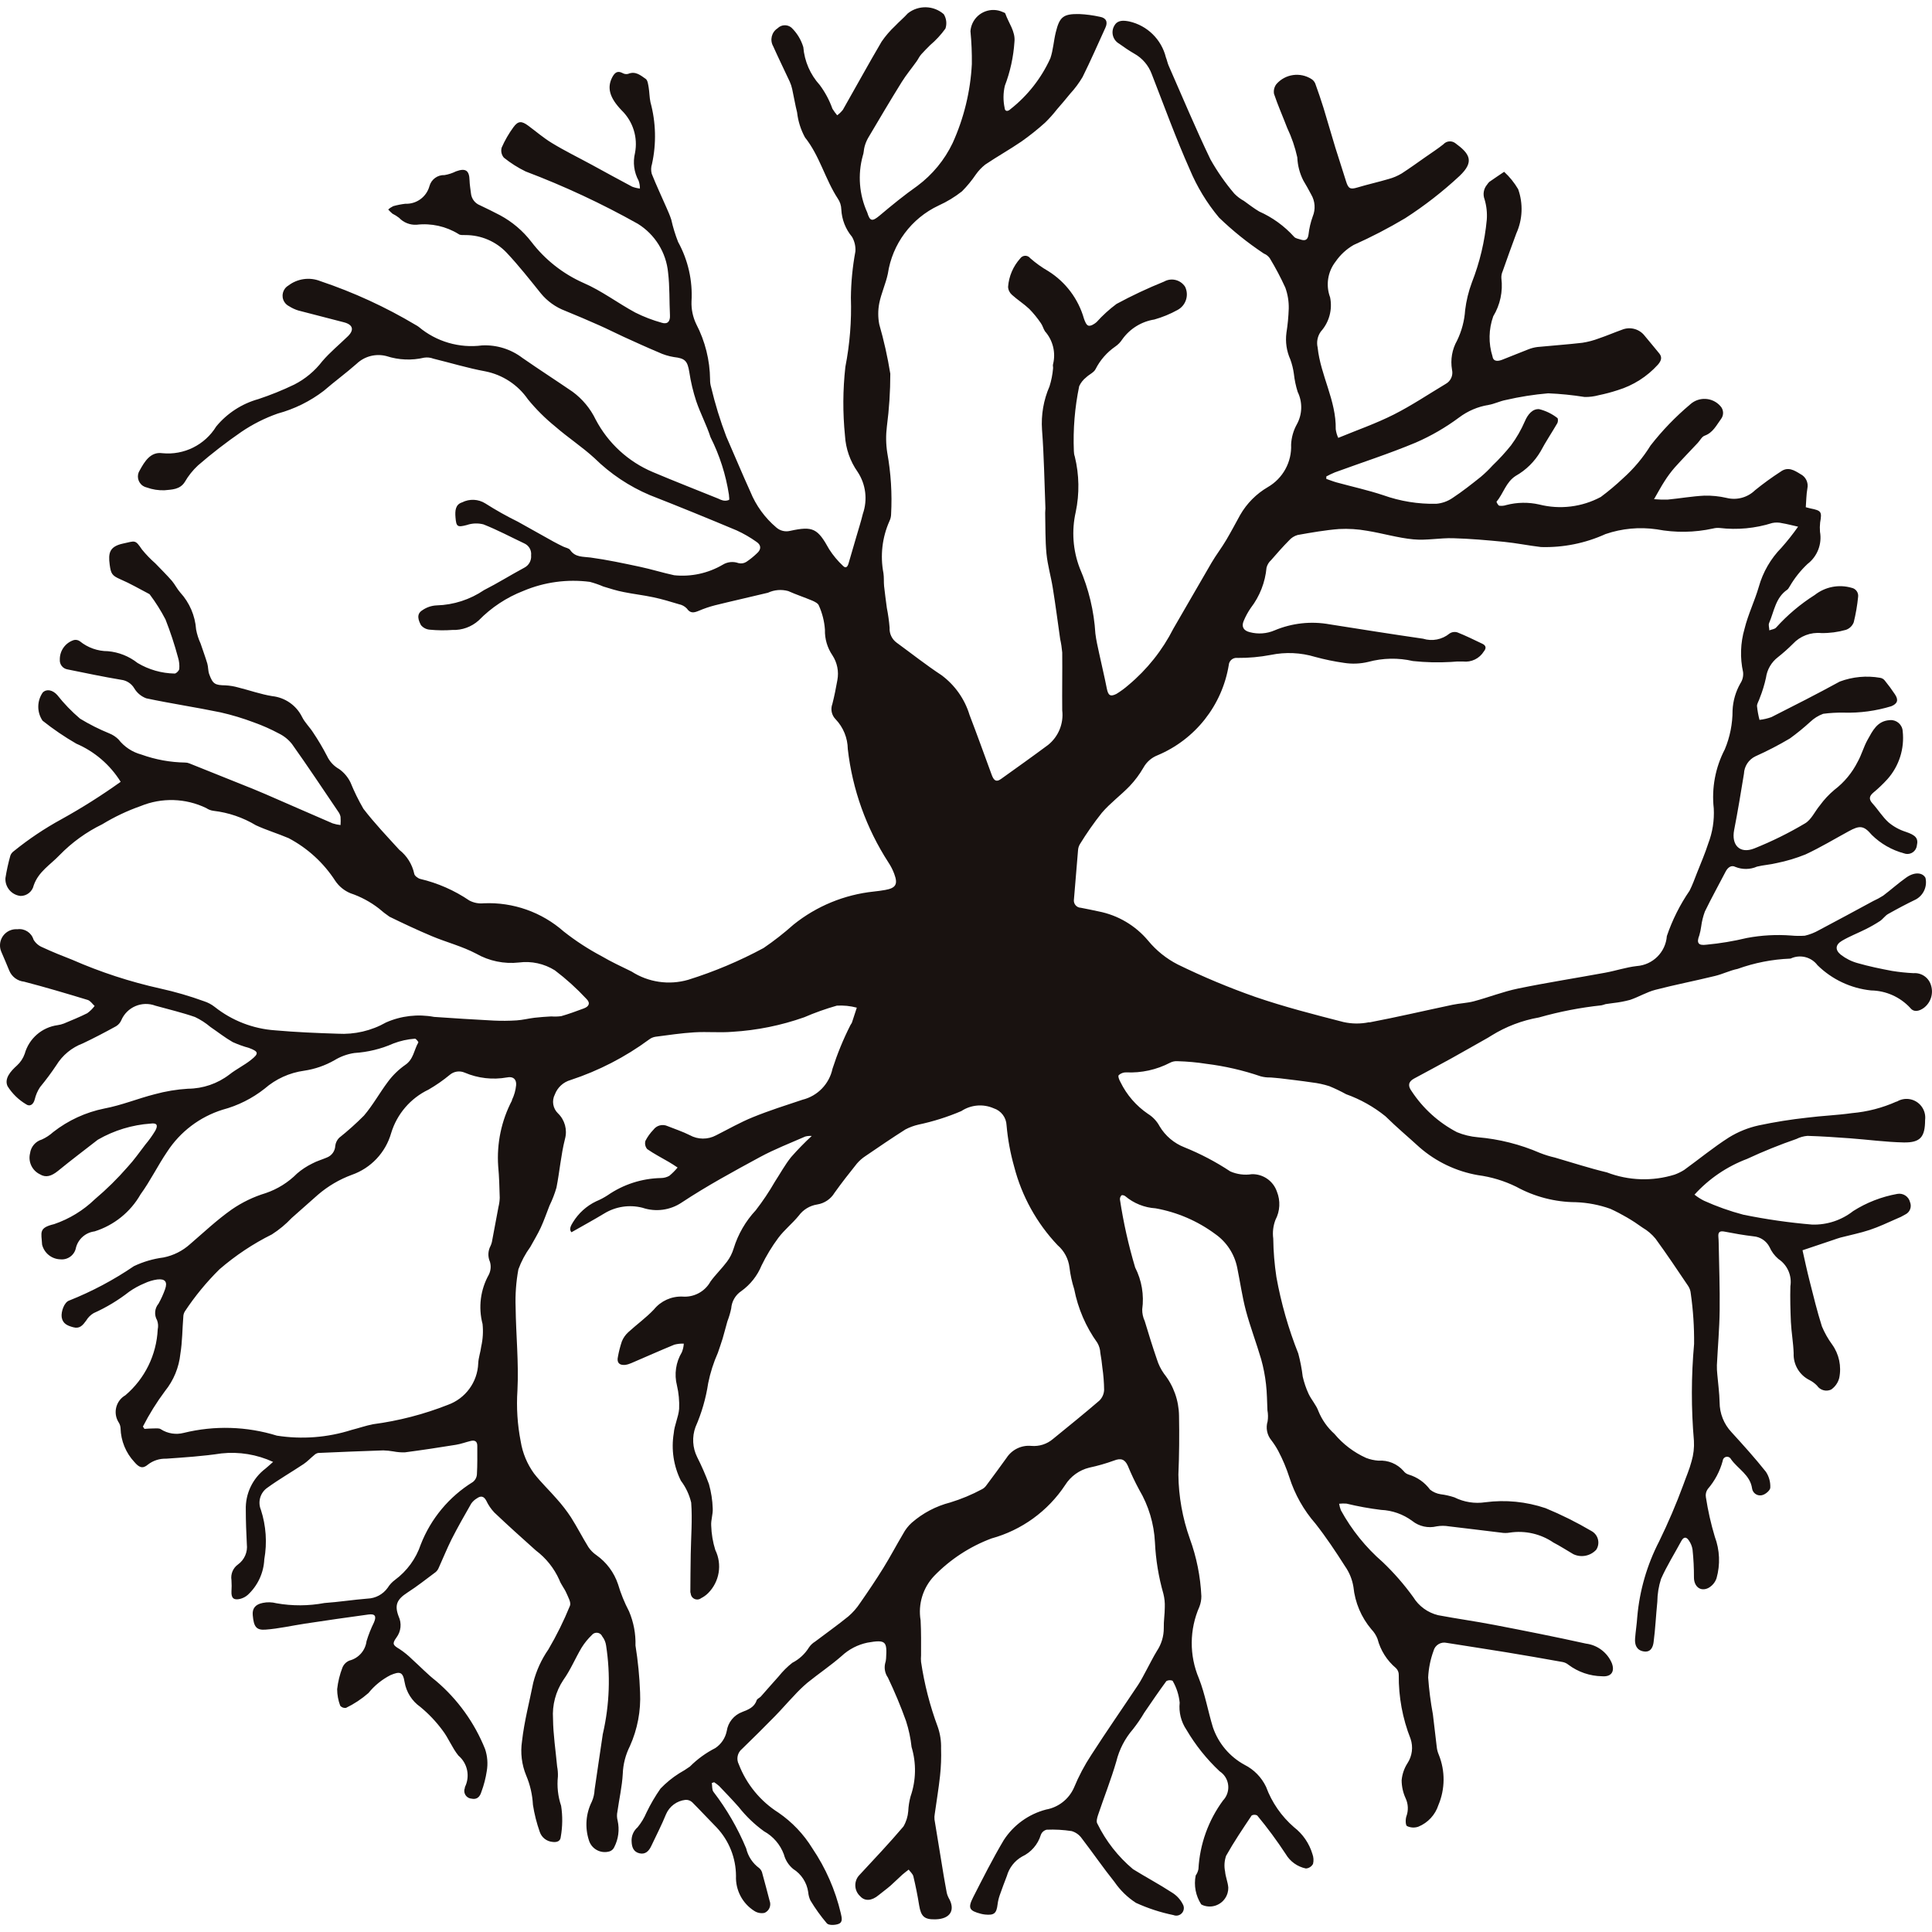 <svg xmlns="http://www.w3.org/2000/svg" width="100" height="100" viewBox="0 0 100 100"><path fill="#191210" d="M98.156,57.02c-.728,.325-1.504,.526-2.298,.595-.77,.11-1.551,.136-2.323,.235-.841,.091-1.678,.225-2.506,.401-.544,.119-1.063,.329-1.537,.621-.804,.512-1.546,1.125-2.32,1.684-.156,.098-.323,.18-.497,.243-1.147,.356-2.381,.315-3.502-.116-.906-.216-1.793-.507-2.689-.767-.267-.061-.529-.142-.783-.243-1.019-.441-2.102-.714-3.209-.809-.371-.032-.735-.12-1.079-.262-.953-.498-1.762-1.231-2.351-2.129-.192-.259-.177-.481,.126-.644,.647-.349,1.297-.696,1.939-1.05s1.261-.716,1.889-1.066c.065-.037,.128-.076,.19-.117,.749-.464,1.581-.78,2.449-.932,1.058-.301,2.139-.511,3.233-.628,.072-.016,.144-.036,.213-.062,.135-.024,.27-.034,.405-.057,.292-.032,.582-.086,.866-.163,.447-.15,.859-.404,1.314-.522,1.02-.265,2.057-.464,3.081-.716,.396-.094,.773-.286,1.171-.366,.874-.315,1.791-.495,2.719-.532,.012,0,.025-.002,.036-.007,.485-.224,1.06-.078,1.381,.349,.75,.737,1.728,1.197,2.773,1.305,.77,.012,1.501,.338,2.025,.902,.192,.25,.478,.167,.707,0,.357-.271,.505-.737,.371-1.165-.114-.399-.493-.663-.907-.631-.372-.018-.742-.057-1.109-.116-.598-.112-1.194-.235-1.776-.402-.318-.086-.615-.235-.876-.436-.309-.249-.286-.522,.062-.724,.389-.23,.819-.394,1.225-.598,.254-.126,.5-.267,.737-.421,.155-.102,.262-.275,.421-.365,.471-.266,.952-.521,1.44-.756,.396-.219,.599-.675,.495-1.116-.153-.286-.572-.313-.989-.019s-.793,.634-1.198,.939c-.165,.106-.337,.199-.515,.279-.936,.504-1.87,1.015-2.812,1.51-.228,.13-.474,.226-.73,.286-.236,.015-.472,.013-.707-.009-.765-.058-1.535-.016-2.29,.126-.688,.165-1.387,.282-2.092,.348-.429,.059-.527-.094-.372-.484,.044-.151,.076-.305,.097-.461,.034-.263,.098-.521,.19-.77,.338-.698,.716-1.375,1.073-2.065,.113-.22,.298-.358,.509-.245,.359,.144,.761,.139,1.116-.016,.338-.083,.691-.102,1.028-.186,.508-.102,1.005-.252,1.485-.446,.766-.356,1.491-.794,2.234-1.198,.572-.315,.779-.301,1.195,.189,.463,.456,1.036,.784,1.663,.953,.254,.099,.54-.027,.639-.281,.016-.04,.026-.082,.031-.124,.089-.381-.073-.537-.572-.707-.326-.103-.628-.268-.89-.487-.319-.286-.548-.67-.84-.99-.203-.226-.153-.381,.054-.558,.258-.213,.5-.445,.726-.693,.602-.677,.888-1.578,.789-2.479-.019-.338-.309-.596-.646-.577-.015,0-.03,.002-.045,.004-.634,.046-.87,.558-1.125,1.012-.206,.365-.313,.786-.517,1.145-.286,.568-.697,1.064-1.204,1.45-.28,.235-.531,.503-.746,.799-.262,.311-.444,.743-.771,.935-.842,.501-1.722,.935-2.632,1.299-.747,.293-1.189-.176-1.039-.953,.189-.967,.349-1.941,.508-2.914,.016-.389,.245-.737,.597-.904,.612-.274,1.207-.582,1.783-.924,.367-.266,.718-.553,1.053-.859,.192-.183,.42-.325,.668-.416,.356-.047,.715-.067,1.073-.06,.831,.023,1.66-.089,2.454-.332,.325-.135,.381-.326,.189-.613-.165-.249-.341-.489-.527-.716-.06-.078-.148-.129-.245-.143-.7-.121-1.42-.054-2.085,.195-1.166,.638-2.353,1.241-3.538,1.84-.199,.072-.406,.12-.617,.143-.062-.235-.105-.474-.13-.716,0-.136,.103-.273,.143-.414,.136-.341,.244-.692,.322-1.05,.057-.421,.278-.803,.615-1.062,.272-.215,.531-.445,.776-.69,.377-.406,.921-.614,1.473-.561,.431,.007,.861-.049,1.275-.167,.186-.064,.334-.208,.404-.392,.106-.432,.182-.87,.226-1.312,.031-.221-.117-.428-.336-.471-.658-.192-1.368-.054-1.906,.369-.742,.469-1.416,1.038-2.004,1.69-.072,.083-.23,.093-.349,.143,0-.127-.057-.275-.011-.381,.26-.603,.331-1.312,.942-1.727,.057-.039,.086-.119,.13-.179,.247-.423,.554-.808,.91-1.145,.513-.39,.764-1.034,.651-1.669-.013-.16-.011-.321,.007-.481,.1-.561,.064-.618-.509-.731-.07-.014-.143-.036-.233-.06,.026-.333,.026-.657,.082-.97,.065-.302-.083-.609-.359-.746-.316-.195-.643-.405-1.026-.125-.458,.297-.901,.618-1.325,.962-.39,.38-.949,.529-1.477,.395-.375-.086-.76-.125-1.145-.116-.633,.031-1.259,.143-1.889,.203-.239,.008-.478,.001-.716-.02,.218-.374,.371-.665,.55-.94,.157-.247,.332-.482,.524-.703,.386-.429,.794-.849,1.191-1.272,.119-.127,.21-.321,.353-.371,.429-.153,.605-.532,.846-.859,.16-.204,.144-.495-.036-.681-.405-.452-1.1-.49-1.552-.085l-.022,.02c-.75,.632-1.432,1.34-2.035,2.114-.39,.63-.869,1.201-1.421,1.694-.366,.345-.751,.669-1.155,.969-.976,.522-2.112,.661-3.186,.389-.561-.127-1.144-.117-1.7,.027-.117,.04-.242,.052-.365,.036-.062-.013-.155-.192-.143-.212,.359-.421,.478-1.002,.99-1.331,.534-.301,.978-.739,1.288-1.268,.265-.501,.585-.973,.869-1.464,.04-.072,.041-.243,0-.266-.278-.216-.598-.372-.94-.457-.343-.027-.59,.269-.743,.63-.19,.44-.43,.858-.716,1.244-.295,.367-.613,.714-.953,1.04-.19,.21-.394,.407-.611,.59-.475,.379-.953,.758-1.461,1.092-.25,.172-.541,.276-.843,.302-.935,.02-1.866-.131-2.748-.445-.789-.262-1.606-.441-2.41-.661-.18-.05-.356-.122-.534-.182v-.127c.145-.078,.293-.149,.445-.212,1.4-.512,2.819-.969,4.19-1.543,.794-.346,1.546-.782,2.241-1.299,.446-.335,.966-.557,1.517-.647,.303-.05,.591-.199,.894-.256,.723-.167,1.456-.283,2.195-.346,.633,.026,1.264,.09,1.889,.19,.248,.004,.495-.028,.734-.093,.33-.068,.655-.154,.975-.259,.802-.244,1.522-.701,2.084-1.322,.143-.169,.248-.355,.076-.572-.25-.309-.507-.613-.76-.919-.276-.359-.759-.488-1.178-.315-.401,.143-.787,.311-1.188,.446-.277,.106-.565,.182-.859,.228-.773,.09-1.55,.143-2.326,.219-.16,.02-.318,.06-.468,.12-.452,.173-.899,.363-1.352,.537-.21,.082-.464,.119-.508-.173-.214-.677-.2-1.405,.039-2.074,.358-.59,.506-1.283,.421-1.968-.008-.124,.015-.248,.066-.361,.232-.655,.462-1.308,.707-1.959,.327-.722,.361-1.543,.096-2.29-.196-.334-.441-.638-.726-.9-.258,.173-.515,.345-.768,.522-.044,.043-.083,.091-.116,.143-.179,.211-.228,.502-.129,.76,.102,.343,.141,.701,.114,1.058-.104,1.112-.363,2.204-.771,3.244-.172,.462-.289,.942-.349,1.431-.035,.547-.177,1.081-.416,1.574-.26,.459-.353,.994-.263,1.514,.068,.289-.065,.588-.325,.731-.894,.535-1.765,1.121-2.693,1.589-.929,.468-1.882,.797-2.871,1.205-.066-.142-.11-.293-.13-.448,.029-1.485-.787-2.786-.937-4.233-.066-.285-.005-.585,.166-.823,.432-.481,.61-1.139,.479-1.772-.233-.624-.124-1.324,.286-1.849,.243-.352,.561-.645,.932-.859,.916-.409,1.807-.871,2.669-1.385,1-.644,1.94-1.375,2.811-2.185,.791-.747,.531-1.156-.223-1.704-.19-.139-.454-.112-.611,.063-.298,.239-.624,.446-.937,.667-.406,.286-.804,.572-1.222,.843-.21,.126-.436,.222-.673,.286-.534,.159-1.08,.278-1.614,.439-.371,.112-.474,.064-.592-.319-.177-.581-.373-1.156-.552-1.737-.21-.686-.404-1.375-.614-2.061-.132-.429-.279-.847-.429-1.267-.039-.09-.103-.168-.185-.222-.587-.381-1.365-.272-1.825,.256-.11,.144-.155,.327-.123,.505,.199,.597,.458,1.174,.681,1.76,.232,.488,.408,1.001,.524,1.528,.017,.417,.123,.826,.313,1.198,.143,.233,.272,.474,.402,.716,.207,.347,.238,.772,.083,1.145-.109,.302-.182,.617-.218,.936-.039,.279-.173,.335-.408,.258-.119-.039-.275-.062-.338-.143-.504-.558-1.119-1.004-1.806-1.309-.276-.162-.53-.362-.79-.548-.185-.101-.354-.23-.501-.381-.466-.548-.879-1.14-1.232-1.767-.768-1.596-1.45-3.231-2.164-4.853-.06-.136-.084-.286-.143-.429-.23-.931-.966-1.652-1.902-1.86-.286-.054-.592-.083-.76,.209-.196,.319-.096,.735,.223,.931l.02,.012c.253,.182,.509,.358,.78,.514,.416,.231,.736,.603,.903,1.049,.644,1.652,1.249,3.322,1.969,4.94,.378,.904,.889,1.746,1.517,2.497,.706,.682,1.473,1.298,2.29,1.842,.049,.039,.116,.053,.163,.092,.072,.049,.134,.111,.182,.183,.295,.488,.561,.992,.797,1.51,.125,.347,.185,.713,.177,1.082-.014,.421-.054,.841-.12,1.257-.062,.47,.008,.948,.203,1.38,.088,.241,.149,.491,.183,.746,.035,.316,.101,.627,.196,.93,.259,.532,.244,1.157-.041,1.676-.18,.323-.282,.684-.299,1.053,.041,.901-.424,1.749-1.205,2.2-.595,.347-1.088,.844-1.431,1.441-.236,.429-.468,.867-.716,1.288s-.53,.781-.768,1.188c-.665,1.132-1.309,2.275-1.973,3.407-.569,1.121-1.36,2.115-2.324,2.921-.195,.17-.404,.324-.624,.459-.325,.163-.429,.072-.499-.286-.119-.607-.266-1.209-.395-1.813-.073-.338-.153-.678-.195-1.022-.071-1.167-.345-2.312-.809-3.385-.356-.927-.429-1.938-.209-2.907,.199-.948,.183-1.929-.047-2.869-.032-.092-.048-.189-.049-.286-.046-1.127,.047-2.255,.276-3.359,.082-.18,.206-.337,.362-.458,.155-.152,.399-.248,.487-.429,.237-.467,.588-.867,1.019-1.165,.144-.098,.266-.224,.361-.371,.393-.552,.992-.923,1.662-1.029,.416-.118,.817-.282,1.195-.491,.434-.229,.609-.761,.396-1.203-.235-.364-.714-.482-1.09-.268-.841,.339-1.662,.725-2.46,1.156-.375,.279-.722,.595-1.035,.943-.112,.097-.293,.21-.412,.183s-.189-.226-.239-.366c-.29-1.019-.947-1.894-1.845-2.457-.334-.192-.648-.417-.937-.671-.108-.14-.308-.166-.448-.058-.024,.019-.045,.04-.063,.065-.369,.408-.592,.927-.634,1.475,.007,.16,.08,.309,.2,.414,.286,.259,.615,.465,.894,.728,.222,.226,.422,.472,.6,.734,.094,.127,.13,.296,.218,.429,.41,.464,.566,1.1,.416,1.702-.023,.066,.011,.143,0,.222-.027,.313-.089,.623-.183,.923-.308,.706-.441,1.477-.388,2.245,.104,1.355,.122,2.719,.176,4.079,0,.074-.016,.143-.013,.223,.017,.703,0,1.411,.067,2.109,.059,.601,.233,1.186,.328,1.783,.143,.88,.256,1.763,.382,2.645,.051,.228,.086,.46,.106,.693,.01,1.002-.011,2.004,0,2.997,.08,.68-.196,1.353-.728,1.783-.806,.6-1.626,1.182-2.443,1.767-.279,.2-.392,.021-.482-.223-.379-1.032-.751-2.069-1.145-3.095-.251-.826-.762-1.548-1.457-2.061-.797-.525-1.548-1.119-2.321-1.683-.243-.18-.378-.47-.359-.771-.028-.343-.076-.684-.143-1.022-.052-.378-.099-.756-.143-1.133-.021-.222,0-.446-.033-.668-.174-.907-.066-1.846,.309-2.69,.055-.112,.085-.235,.087-.359,.058-1.066-.009-2.134-.199-3.184-.07-.451-.076-.909-.019-1.361,.118-.904,.178-1.816,.177-2.728-.139-.864-.331-1.718-.572-2.559-.069-.358-.069-.726,0-1.085,.103-.52,.336-1.013,.445-1.531,.23-1.542,1.216-2.868,2.628-3.531,.431-.195,.837-.441,1.209-.734,.265-.267,.505-.558,.716-.87,.137-.194,.301-.367,.487-.515,.615-.414,1.264-.777,1.876-1.195,.427-.301,.836-.627,1.224-.977,.22-.215,.425-.444,.614-.687,.232-.269,.465-.537,.687-.814,.242-.263,.456-.551,.638-.859,.416-.836,.789-1.694,1.178-2.545,.143-.302,.046-.515-.279-.572-.352-.078-.709-.126-1.069-.143-.83-.013-1.022,.143-1.218,.95-.109,.444-.132,.91-.279,1.34-.469,1.033-1.18,1.938-2.072,2.638-.125,.122-.286,.125-.296-.074-.08-.375-.076-.764,.011-1.138,.279-.73,.447-1.497,.498-2.277,.059-.535-.306-.979-.474-1.467-.011-.036-.08-.053-.126-.074-.594-.274-1.298-.013-1.572,.581-.059,.129-.095,.268-.105,.409,.055,.565,.079,1.132,.072,1.699-.072,1.414-.41,2.802-.995,4.092-.419,.875-1.044,1.634-1.822,2.214-.678,.477-1.321,1.002-1.959,1.54-.375,.312-.499,.306-.637-.16-.418-.921-.501-1.96-.233-2.935,.057-.143,.049-.319,.093-.472,.041-.156,.102-.306,.18-.446,.572-.967,1.145-1.938,1.739-2.894,.233-.375,.518-.716,.776-1.078,.086-.12,.143-.258,.246-.369,.143-.163,.299-.312,.451-.467,.299-.253,.565-.541,.794-.859,.084-.249,.052-.523-.087-.746-.529-.461-1.311-.478-1.86-.042-.206,.228-.448,.429-.658,.651-.261,.244-.496,.517-.698,.811-.686,1.165-1.334,2.354-2.004,3.528-.085,.108-.185,.205-.296,.286-.09-.107-.173-.22-.246-.339-.157-.44-.378-.854-.657-1.229-.492-.542-.79-1.23-.85-1.959-.115-.386-.328-.735-.618-1.013-.213-.174-.523-.157-.716,.039-.309,.199-.408,.605-.228,.924,.276,.615,.572,1.222,.859,1.836,.056,.124,.099,.253,.127,.386,.089,.401,.152,.804,.253,1.201,.051,.455,.189,.895,.408,1.297,.764,.96,1.042,2.161,1.699,3.167,.114,.165,.178,.359,.182,.56,.025,.521,.219,1.02,.554,1.421,.133,.229,.194,.493,.175,.757-.147,.791-.225,1.593-.233,2.397,.04,1.2-.056,2.4-.286,3.578-.132,1.182-.139,2.374-.02,3.558,.039,.674,.265,1.323,.654,1.875,.425,.641,.525,1.444,.272,2.17-.099,.409-.229,.81-.346,1.214-.131,.453-.263,.905-.396,1.357-.044,.153-.13,.286-.286,.125-.273-.255-.514-.544-.716-.859-.598-1.079-.836-1.212-2.021-.953-.253,.063-.52-.002-.716-.175-.593-.502-1.056-1.14-1.347-1.86-.429-.939-.823-1.899-1.241-2.846-.318-.834-.58-1.688-.786-2.556-.039-.13-.057-.266-.054-.402-.011-.997-.256-1.977-.716-2.862-.176-.366-.26-.769-.245-1.175,.064-1.071-.177-2.138-.694-3.078-.147-.375-.265-.76-.353-1.153-.067-.209-.156-.412-.245-.613-.256-.587-.53-1.166-.766-1.76-.046-.168-.041-.346,.013-.511,.232-1.057,.204-2.153-.08-3.197-.054-.25-.05-.514-.093-.769-.026-.143-.049-.355-.143-.429-.265-.185-.534-.429-.919-.268-.097,.025-.2,.01-.286-.04-.27-.143-.409-.02-.534,.21-.286,.547-.143,1.07,.491,1.726,.583,.572,.84,1.399,.684,2.201-.118,.484-.052,.994,.186,1.431,.047,.131,.07,.269,.069,.408-.137-.015-.272-.047-.401-.096-.703-.371-1.397-.757-2.095-1.136s-1.39-.716-2.061-1.125c-.429-.259-.82-.598-1.228-.899-.338-.249-.52-.25-.76,.077-.242,.33-.447,.685-.611,1.059-.052,.181-.01,.376,.112,.52,.348,.28,.727,.521,1.129,.716,2,.757,3.94,1.662,5.805,2.708,.888,.55,1.467,1.483,1.567,2.523,.089,.733,.06,1.478,.097,2.217,.016,.315-.126,.474-.418,.384-.476-.132-.938-.309-1.38-.531-.907-.491-1.742-1.129-2.68-1.533-1.06-.47-1.985-1.199-2.69-2.119-.439-.572-.995-1.044-1.63-1.385-.342-.178-.688-.35-1.036-.514-.261-.102-.441-.343-.467-.623-.026-.222-.066-.442-.072-.665-.013-.518-.203-.65-.701-.468-.187,.093-.387,.158-.592,.193-.363-.016-.688,.222-.783,.572-.152,.558-.67,.937-1.248,.912-.21,.025-.419,.066-.623,.123-.096,.045-.185,.104-.263,.176,.068,.077,.142,.149,.22,.215,.121,.06,.236,.132,.343,.215,.233,.245,.561,.376,.899,.358,.76-.091,1.529,.079,2.18,.482,.08,.066,.236,.05,.358,.052,.805-.001,1.575,.328,2.129,.912,.628,.667,1.196,1.39,1.77,2.104,.332,.405,.765,.716,1.255,.902,.6,.243,1.194,.499,1.785,.761,.419,.185,.827,.395,1.242,.585,.6,.273,1.198,.547,1.803,.801,.254,.12,.524,.204,.801,.249,.58,.067,.704,.195,.799,.777,.077,.512,.198,1.017,.359,1.508,.213,.631,.534,1.226,.737,1.86,.473,.937,.795,1.943,.955,2.981,0,.094,.04,.246,0,.27-.096,.04-.203,.049-.305,.027-.085-.021-.166-.053-.243-.094-1.131-.458-2.267-.9-3.389-1.375-1.272-.536-2.318-1.497-2.96-2.719-.275-.571-.686-1.065-1.196-1.44-.859-.588-1.739-1.155-2.596-1.75-.597-.455-1.335-.684-2.085-.648-1.178,.155-2.367-.192-3.277-.955-.049-.038-.102-.072-.157-.1-1.56-.931-3.215-1.692-4.937-2.271-.556-.222-1.187-.134-1.662,.23-.289,.173-.383,.547-.21,.836,.06,.101,.149,.182,.255,.234,.147,.094,.307,.168,.474,.219,.789,.212,1.583,.402,2.37,.613,.455,.122,.53,.389,.2,.716-.441,.429-.93,.83-1.331,1.299-.386,.504-.881,.916-1.447,1.205-.603,.291-1.225,.542-1.86,.753-.854,.238-1.616,.732-2.181,1.415-.587,.958-1.671,1.497-2.789,1.385-.611-.087-.917,.429-1.171,.887-.176,.269-.1,.63,.169,.806,.061,.04,.129,.068,.2,.083,.293,.106,.603,.154,.914,.143,.373-.039,.794-.027,1.049-.429,.184-.319,.415-.608,.686-.859,.714-.618,1.462-1.196,2.24-1.732,.584-.397,1.217-.716,1.883-.95,.865-.234,1.676-.634,2.387-1.179,.554-.479,1.145-.91,1.697-1.397,.412-.393,.998-.543,1.548-.398,.632,.205,1.307,.233,1.953,.08,.16-.023,.324-.005,.475,.053,.894,.218,1.777,.489,2.682,.655,.898,.177,1.692,.697,2.211,1.451,.423,.516,.897,.988,1.415,1.408,.657,.572,1.39,1.05,2.029,1.636,.825,.811,1.796,1.459,2.862,1.911,1.507,.59,3.005,1.202,4.497,1.828,.362,.165,.707,.365,1.03,.595,.246,.165,.249,.389,.021,.59-.17,.164-.353,.312-.55,.444-.122,.077-.271,.1-.411,.063-.271-.098-.572-.065-.816,.087-.757,.442-1.635,.632-2.507,.542-.595-.127-1.179-.312-1.775-.438-.849-.18-1.697-.363-2.555-.479-.396-.053-.789,0-1.056-.391-.066-.096-.24-.116-.362-.177-.166-.082-.333-.163-.495-.253-.617-.343-1.231-.691-1.848-1.033-.579-.284-1.142-.601-1.686-.947-.363-.228-.819-.248-1.201-.054-.348,.109-.371,.429-.343,.773,.04,.491,.097,.528,.588,.399,.277-.095,.575-.106,.859-.033,.726,.286,1.42,.657,2.128,.992,.232,.109,.369,.355,.339,.61,.025,.266-.115,.52-.353,.641-.701,.375-1.375,.8-2.084,1.159-.724,.491-1.574,.766-2.449,.791-.269,.011-.53,.1-.75,.256-.321,.199-.193,.525-.064,.767,.117,.141,.288,.226,.471,.236,.383,.037,.769,.041,1.153,.013,.502,.019,.991-.158,1.364-.494,.653-.669,1.442-1.19,2.313-1.528,1.086-.458,2.274-.619,3.443-.467,.238,.064,.472,.145,.698,.242,.348,.106,.698,.219,1.055,.286,.507,.104,1.023,.16,1.528,.269,.449,.094,.89,.228,1.331,.361,.155,.03,.297,.108,.406,.222,.182,.266,.373,.218,.614,.119,.272-.116,.552-.212,.839-.286,.912-.226,1.83-.429,2.745-.651,.329-.153,.701-.183,1.05-.086,.406,.182,.833,.322,1.245,.495,.129,.056,.302,.143,.339,.253,.178,.395,.285,.819,.315,1.252-.014,.472,.123,.937,.389,1.327,.247,.378,.338,.836,.255,1.279-.074,.414-.155,.827-.259,1.235-.105,.276-.039,.587,.17,.796,.396,.416,.62,.966,.628,1.54,.238,2.092,.958,4.1,2.102,5.868,.124,.186,.226,.386,.303,.595,.2,.534,.083,.733-.471,.831-.196,.036-.395,.06-.591,.082-1.519,.16-2.959,.753-4.15,1.709-.491,.438-1.01,.844-1.554,1.215-1.245,.671-2.552,1.222-3.903,1.644-.992,.286-2.06,.13-2.928-.429-.522-.256-1.055-.501-1.556-.797-.689-.365-1.344-.792-1.956-1.275-1.139-1.004-2.623-1.527-4.14-1.46-.257,.027-.516-.023-.744-.143-.774-.526-1.637-.905-2.547-1.119-.122-.034-.298-.169-.306-.269-.106-.488-.378-.925-.771-1.234-.635-.697-1.288-1.381-1.86-2.127-.254-.438-.477-.892-.668-1.361-.133-.275-.333-.512-.581-.69-.279-.155-.502-.395-.637-.686-.216-.416-.455-.82-.716-1.209-.177-.278-.429-.515-.572-.804-.297-.601-.88-1.009-1.547-1.08-.594-.096-1.171-.302-1.757-.448-.214-.061-.435-.098-.657-.11-.547-.009-.66-.064-.847-.581-.062-.172-.046-.369-.097-.545-.104-.349-.232-.691-.348-1.038-.107-.233-.186-.478-.233-.73-.05-.712-.34-1.386-.821-1.912-.163-.185-.273-.415-.429-.601-.273-.313-.572-.607-.859-.906-.25-.219-.481-.459-.691-.716-.362-.532-.346-.446-.98-.311-.706,.152-.771,.492-.693,1.088,.062,.469,.117,.572,.552,.761,.515,.22,1.002,.507,1.501,.766,.011,.006,.02,.015,.026,.026,.305,.406,.576,.837,.81,1.288,.254,.646,.471,1.305,.651,1.975,.058,.19,.079,.389,.062,.587-.009,.092-.176,.25-.245,.238-.674-.013-1.334-.201-1.913-.547-.442-.348-.975-.56-1.536-.61-.528,0-1.041-.181-1.451-.514-.089-.064-.201-.087-.308-.063-.441,.138-.738,.55-.73,1.012-.019,.248,.156,.47,.402,.508,.923,.187,1.845,.382,2.775,.537,.282,.034,.532,.198,.677,.442,.142,.239,.362,.422,.623,.518,1.274,.27,2.563,.462,3.84,.726,.591,.134,1.172,.309,1.739,.524,.443,.158,.874,.35,1.288,.572,.263,.129,.493,.315,.674,.545,.816,1.145,1.597,2.326,2.39,3.495,.06,.079,.101,.171,.122,.268,.01,.143,.01,.286,0,.429-.139-.015-.275-.044-.408-.087-1.162-.501-2.32-1.01-3.48-1.514-.388-.169-.781-.325-1.172-.482-.921-.371-1.843-.741-2.766-1.109-.069-.029-.144-.044-.219-.043-.772-.012-1.537-.152-2.264-.414-.47-.126-.886-.401-1.185-.784-.135-.134-.297-.24-.474-.311-.525-.214-1.032-.469-1.516-.764-.434-.369-.83-.779-1.182-1.226-.236-.26-.548-.326-.748-.126-.304,.438-.308,1.017-.009,1.458,.552,.439,1.135,.837,1.746,1.189,.95,.408,1.751,1.097,2.297,1.975-.984,.704-2.008,1.351-3.067,1.938-.871,.475-1.696,1.029-2.467,1.653-.081,.057-.143,.137-.176,.23-.108,.382-.193,.771-.255,1.163-.027,.468,.318,.875,.784,.924,.327,0,.61-.228,.68-.548,.249-.716,.859-1.062,1.335-1.563,.64-.658,1.39-1.2,2.215-1.601,.627-.381,1.291-.697,1.983-.94,1.096-.45,2.331-.413,3.397,.103,.114,.078,.245,.127,.382,.143,.774,.091,1.52,.346,2.188,.747,.551,.255,1.136,.429,1.696,.668,.981,.518,1.812,1.279,2.414,2.211,.193,.286,.466,.509,.786,.64,.529,.178,1.024,.443,1.465,.784,.175,.154,.36,.297,.552,.429,.726,.355,1.457,.698,2.2,1.01s1.567,.522,2.29,.904c.671,.382,1.445,.542,2.212,.457,.649-.085,1.306,.059,1.86,.406,.584,.443,1.128,.935,1.627,1.471,.226,.218,.143,.402-.133,.502-.386,.143-.771,.286-1.165,.398-.171,.023-.343,.027-.515,.014-.286,.017-.582,.034-.872,.069s-.611,.116-.919,.136c-.397,.026-.796,.029-1.194,.01-1.028-.052-2.054-.12-3.081-.19-.838-.157-1.704-.058-2.484,.286-.761,.432-1.631,.634-2.504,.584-1.08-.034-2.164-.079-3.24-.175-1.139-.078-2.228-.5-3.123-1.209-.166-.131-.354-.232-.555-.296-.737-.268-1.491-.488-2.257-.657-1.566-.347-3.095-.846-4.565-1.49-.521-.202-1.04-.411-1.547-.647-.192-.078-.353-.218-.458-.396-.107-.361-.462-.589-.834-.537-.462-.035-.864,.312-.899,.774-.01,.131,.011,.263,.062,.384,.143,.333,.286,.658,.421,.995,.133,.311,.424,.525,.76,.56,1.103,.286,2.198,.613,3.292,.945,.143,.043,.242,.205,.361,.313-.107,.143-.235,.269-.379,.374-.394,.2-.806,.363-1.212,.535-.105,.04-.214,.069-.325,.084-.812,.11-1.48,.691-1.702,1.48-.08,.23-.216,.437-.395,.602-.335,.301-.673,.68-.494,1.076,.239,.382,.566,.702,.953,.933,.196,.143,.385,.026,.455-.25,.054-.227,.147-.442,.276-.635,.298-.361,.577-.736,.837-1.125,.319-.523,.803-.923,1.377-1.138,.581-.275,1.145-.572,1.717-.886,.118-.071,.211-.175,.268-.301,.289-.69,1.073-1.027,1.773-.763,.684,.19,1.377,.353,2.046,.585,.287,.136,.555,.309,.797,.514,.385,.262,.754,.554,1.156,.784,.272,.123,.554,.224,.842,.303,.502,.189,.528,.286,.097,.625-.348,.276-.76,.475-1.108,.75-.616,.473-1.37,.731-2.147,.736-.583,.036-1.161,.132-1.724,.286-.873,.223-1.717,.572-2.602,.738-.966,.195-1.873,.612-2.649,1.219-.175,.158-.373,.289-.588,.386-.328,.096-.568,.377-.611,.716-.107,.437,.106,.89,.512,1.085,.302,.185,.591,.103,.942-.182,.668-.547,1.358-1.066,2.039-1.597l.031-.02c.832-.477,1.762-.76,2.719-.826,.315-.044,.398,.076,.24,.366-.151,.252-.322,.491-.512,.716-.302,.392-.585,.801-.92,1.162-.522,.6-1.09,1.159-1.697,1.672-.6,.579-1.319,1.019-2.108,1.288-.819,.195-.657,.429-.623,1.058,.107,.439,.494,.752,.946,.764,.39,.04,.744-.229,.81-.615,.123-.446,.502-.774,.96-.831,1.007-.316,1.858-1.001,2.381-1.918,.508-.698,.889-1.487,1.375-2.202,.674-1.038,1.689-1.809,2.871-2.178,.792-.211,1.532-.582,2.175-1.089,.577-.502,1.287-.826,2.045-.93,.554-.082,1.088-.266,1.574-.545,.314-.191,.664-.318,1.028-.372,.695-.043,1.378-.209,2.015-.491,.359-.138,.736-.222,1.119-.249,.05-.009,.19,.169,.176,.193-.226,.386-.245,.874-.68,1.165-.343,.241-.646,.536-.896,.873-.429,.572-.777,1.209-1.239,1.75-.407,.409-.837,.794-1.288,1.153-.109,.112-.179,.258-.197,.414-.012,.267-.18,.502-.429,.6-.252,.109-.52,.182-.758,.311-.285,.139-.551,.313-.791,.52-.455,.458-1.009,.805-1.62,1.013-.63,.191-1.226,.478-1.767,.852-.758,.535-1.44,1.178-2.147,1.787-.388,.351-.865,.591-1.378,.693-.53,.068-1.047,.219-1.53,.448-1.048,.714-2.171,1.311-3.349,1.78-.258,.082-.429,.572-.392,.859,.052,.348,.311,.447,.6,.525,.338,.094,.498-.113,.668-.345,.094-.159,.227-.292,.386-.386,.657-.294,1.276-.667,1.843-1.111,.244-.171,.506-.315,.781-.429,.213-.101,.439-.17,.673-.203,.406-.047,.538,.127,.401,.507-.092,.258-.205,.507-.339,.746-.203,.242-.233,.585-.074,.859,.056,.151,.067,.315,.033,.472-.062,1.32-.668,2.554-1.674,3.41-.48,.275-.646,.888-.37,1.367,.011,.019,.022,.037,.034,.055,.052,.087,.081,.185,.086,.286,.018,.65,.272,1.272,.716,1.747,.245,.286,.429,.369,.708,.127,.267-.204,.596-.31,.932-.299,.955-.067,1.913-.129,2.862-.273,.916-.099,1.841,.053,2.678,.439-.167,.143-.276,.253-.394,.346-.666,.504-1.046,1.3-1.019,2.135,0,.594,.024,1.188,.054,1.782,.049,.404-.125,.802-.454,1.042-.26,.183-.393,.499-.342,.813,.013,.198,.013,.396,0,.594-.013,.338,.117,.458,.451,.378,.144-.037,.277-.106,.389-.203,.518-.477,.827-1.139,.859-1.842,.153-.857,.093-1.739-.176-2.567-.173-.414-.03-.893,.341-1.145,.6-.436,1.251-.809,1.869-1.221,.199-.133,.363-.313,.55-.465,.057-.056,.128-.094,.206-.11,1.124-.051,2.248-.095,3.372-.133,.174,.006,.348,.023,.52,.053,.195,.038,.394,.054,.592,.049,.883-.116,1.765-.249,2.645-.392,.256-.041,.505-.135,.758-.197,.209-.052,.348,.007,.348,.249,0,.494,.009,.99-.02,1.485-.012,.155-.089,.297-.213,.391-1.224,.757-2.17,1.892-2.693,3.233-.247,.735-.714,1.375-1.338,1.835-.15,.111-.278,.25-.376,.408-.242,.338-.629,.545-1.045,.558-.744,.059-1.484,.176-2.228,.228-.819,.154-1.659,.158-2.48,.013-.232-.061-.474-.067-.708-.019-.401,.079-.554,.298-.521,.64,.052,.582,.173,.779,.657,.744,.687-.05,1.365-.207,2.049-.311,1.092-.163,2.184-.326,3.279-.472,.349-.047,.429,.086,.286,.415-.153,.311-.281,.634-.382,.966-.061,.483-.41,.88-.882,1.002-.167,.066-.299,.198-.366,.365-.139,.359-.23,.734-.273,1.116,.001,.293,.055,.584,.159,.859,.074,.085,.186,.127,.298,.11,.42-.202,.811-.461,1.162-.768,.31-.384,.696-.699,1.135-.924,.495-.212,.65-.176,.737,.359,.089,.517,.38,.977,.809,1.279,.429,.353,.814,.757,1.145,1.204,.316,.408,.505,.917,.83,1.318,.476,.402,.615,1.078,.336,1.636v.037c-.086,.205,.011,.44,.216,.526,.037,.016,.077,.025,.117,.029,.298,.07,.448-.104,.522-.351,.13-.349,.223-.711,.279-1.079,.064-.379,.034-.767-.087-1.132-.547-1.365-1.418-2.576-2.539-3.528-.439-.341-.824-.748-1.239-1.121-.2-.198-.418-.376-.653-.531-.338-.2-.394-.272-.156-.598,.235-.315,.278-.733,.112-1.089-.225-.591-.09-.882,.452-1.234,.507-.326,.98-.701,1.465-1.063,.066-.057,.118-.128,.152-.209,.225-.494,.429-1.002,.67-1.487,.319-.627,.668-1.239,1.018-1.85,.079-.111,.181-.204,.299-.273,.2-.143,.356-.11,.481,.127,.105,.224,.246,.43,.416,.61,.703,.667,1.421,1.314,2.147,1.962,.528,.397,.947,.921,1.216,1.524,.086,.238,.262,.441,.363,.674s.258,.501,.187,.668c-.317,.779-.69,1.533-1.116,2.258-.361,.521-.626,1.103-.783,1.717-.2,1.002-.465,2.004-.581,3.028-.091,.601-.017,1.216,.215,1.779,.204,.482,.322,.996,.349,1.518,.074,.476,.192,.944,.352,1.398,.097,.294,.361,.5,.67,.524,.22,.029,.402-.039,.418-.259,.095-.531,.102-1.075,.02-1.609-.165-.489-.222-1.007-.167-1.52,.006-.173-.007-.346-.04-.517-.076-.824-.205-1.649-.213-2.473-.048-.708,.14-1.413,.534-2.004,.371-.518,.618-1.122,.945-1.673,.15-.24,.329-.461,.534-.657,.11-.135,.31-.155,.445-.045,.039,.032,.07,.073,.09,.119,.107,.137,.175,.299,.199,.471,.233,1.509,.179,3.049-.16,4.538-.011,.035-.017,.072-.02,.109-.143,.942-.275,1.882-.416,2.822-.009,.211-.057,.419-.143,.613-.309,.617-.364,1.329-.155,1.986,.129,.456,.604,.721,1.06,.592l.026-.008c.102-.037,.185-.114,.229-.213,.218-.422,.28-.907,.177-1.371-.042-.157-.046-.321-.011-.479,.09-.648,.24-1.288,.276-1.948,.018-.498,.144-.986,.368-1.431,.393-.874,.574-1.829,.528-2.786-.03-.812-.109-1.622-.238-2.424,.018-.606-.096-1.209-.333-1.767-.236-.45-.428-.922-.572-1.41-.204-.605-.594-1.129-1.115-1.498-.163-.111-.304-.253-.415-.416-.313-.507-.584-1.04-.903-1.543-.218-.331-.46-.645-.724-.94-.388-.449-.823-.859-1.188-1.328-.357-.492-.594-1.061-.691-1.662-.17-.868-.227-1.755-.169-2.638,.074-1.431-.077-2.874-.094-4.31-.024-.656,.024-1.312,.143-1.958,.151-.413,.358-.803,.617-1.159,.183-.333,.382-.658,.542-1.002,.17-.369,.302-.757,.451-1.136,.147-.3,.268-.612,.361-.933,.166-.836,.232-1.694,.441-2.519,.131-.475-.008-.983-.362-1.325-.264-.253-.331-.65-.163-.976,.137-.366,.44-.644,.816-.75,1.457-.48,2.828-1.187,4.063-2.097,.098-.076,.214-.125,.336-.143,.665-.086,1.329-.187,2.004-.228s1.318,.027,1.969-.027c1.269-.076,2.522-.329,3.721-.753,.548-.237,1.111-.437,1.686-.601,.348-.021,.698,.014,1.035,.104-.084,.259-.166,.517-.253,.774-.016,.046-.057,.083-.076,.127-.369,.728-.679,1.483-.929,2.26-.168,.79-.774,1.414-1.558,1.606-.859,.286-1.726,.561-2.563,.902-.655,.265-1.274,.621-1.908,.94-.426,.227-.937,.224-1.36-.01-.365-.183-.758-.313-1.145-.467-.26-.121-.569-.042-.738,.189-.164,.169-.303,.362-.411,.572-.044,.15-.008,.312,.094,.429,.355,.248,.747,.447,1.122,.667,.153,.089,.301,.187,.449,.286-.13,.156-.273,.3-.429,.429-.131,.074-.279,.113-.429,.114-.989,.019-1.951,.33-2.765,.893-.187,.122-.386,.227-.592,.312-.497,.238-.914,.615-1.202,1.085-.106,.173-.216,.365-.077,.517,.588-.336,1.145-.638,1.694-.97,.593-.363,1.307-.471,1.981-.299,.681,.231,1.43,.133,2.028-.268,1.299-.859,2.682-1.611,4.059-2.357,.75-.406,1.553-.716,2.337-1.06,.11-.029,.224-.04,.338-.031-.374,.346-.731,.712-1.068,1.095-.316,.394-.561,.847-.84,1.274-.296,.514-.626,1.008-.989,1.477-.527,.564-.918,1.241-1.145,1.979-.074,.247-.192,.48-.348,.686-.265,.356-.591,.665-.85,1.023-.289,.522-.856,.827-1.451,.78-.571-.022-1.118,.225-1.478,.668-.406,.429-.894,.779-1.329,1.178-.143,.131-.256,.292-.329,.472-.087,.258-.155,.521-.203,.789-.072,.303,.063,.458,.371,.429,.111-.015,.219-.047,.321-.093,.743-.318,1.48-.648,2.228-.955,.159-.041,.324-.059,.488-.053-.009,.154-.043,.305-.102,.448-.31,.516-.401,1.134-.252,1.717,.092,.396,.13,.802,.113,1.208-.034,.429-.246,.842-.279,1.268-.137,.837-.008,1.695,.369,2.454,.255,.336,.437,.723,.534,1.133,.066,.884-.01,1.779-.024,2.668-.011,.657-.016,1.311-.02,1.968,.003,.025,.009,.049,.019,.072,.016,.185,.178,.323,.363,.307,.064-.005,.125-.029,.176-.068,.133-.067,.255-.154,.361-.259,.589-.589,.739-1.487,.373-2.235-.128-.409-.199-.834-.212-1.262-.02-.286,.097-.594,.079-.887-.014-.427-.08-.85-.196-1.261-.176-.477-.38-.944-.61-1.398-.241-.484-.273-1.046-.087-1.554,.318-.725,.54-1.489,.658-2.273,.109-.542,.278-1.069,.502-1.574,.082-.245,.17-.487,.245-.734,.087-.293,.16-.591,.245-.887,.084-.218,.151-.441,.199-.67,.026-.366,.22-.7,.527-.903,.465-.335,.827-.793,1.045-1.324,.245-.503,.535-.982,.869-1.431,.309-.412,.727-.743,1.055-1.145,.23-.314,.576-.523,.96-.581,.372-.06,.699-.282,.893-.605,.366-.514,.758-1.012,1.153-1.506,.128-.151,.278-.283,.444-.392,.686-.468,1.37-.936,2.071-1.38,.214-.112,.441-.196,.677-.25,.761-.161,1.503-.396,2.218-.701,.498-.329,1.129-.383,1.676-.143,.383,.124,.648,.475,.664,.877,.064,.726,.196,1.445,.395,2.147,.393,1.522,1.166,2.92,2.247,4.061,.342,.294,.561,.706,.615,1.153,.046,.382,.128,.759,.245,1.126,.195,1.001,.604,1.948,1.199,2.776,.092,.159,.145,.338,.153,.521,.047,.253,.079,.511,.106,.767,.055,.379,.085,.762,.09,1.145-.008,.209-.095,.407-.243,.554-.79,.681-1.603,1.334-2.411,1.994-.308,.26-.706,.387-1.108,.353-.511-.051-1.008,.188-1.288,.618-.343,.481-.696,.955-1.05,1.431-.057,.081-.132,.148-.22,.193-.526,.283-1.079,.513-1.65,.687-.736,.19-1.417,.549-1.989,1.049-.181,.163-.331,.357-.445,.572-.348,.584-.664,1.188-1.023,1.767-.382,.617-.79,1.221-1.205,1.817-.169,.257-.373,.49-.607,.691-.56,.454-1.145,.869-1.724,1.307-.127,.077-.235,.181-.318,.305-.209,.336-.506,.609-.859,.79-.258,.203-.492,.436-.697,.693-.315,.345-.617,.701-.929,1.05-.064,.072-.19,.116-.218,.195-.122,.369-.429,.481-.75,.608-.426,.158-.733,.536-.799,.986-.073,.361-.286,.678-.592,.882-.485,.247-.929,.569-1.314,.955-.18,.129-.368,.247-.561,.355-.351,.222-.674,.487-.962,.787-.276,.395-.52,.812-.728,1.246-.116,.272-.269,.527-.457,.756-.218,.188-.333,.468-.309,.754,.013,.286,.106,.525,.409,.594s.485-.117,.607-.378c.258-.55,.541-1.089,.767-1.651,.178-.408,.56-.689,1.002-.738,.131-.01,.26,.036,.355,.127,.429,.429,.84,.877,1.267,1.309,.636,.678,.991,1.571,.995,2.5-.031,.733,.332,1.426,.953,1.816,.157,.1,.346,.135,.528,.096,.241-.106,.355-.384,.258-.628-.123-.468-.243-.936-.373-1.401-.02-.111-.077-.212-.162-.286-.341-.248-.581-.611-.677-1.022-.435-1.044-1.004-2.027-1.692-2.925-.086-.112-.06-.305-.086-.459l.12-.04c.091,.059,.177,.124,.258,.196,.343,.359,.687,.716,1.016,1.089,.376,.477,.817,.9,1.309,1.255,.473,.261,.837,.684,1.025,1.191,.077,.297,.245,.561,.481,.757,.424,.266,.71,.706,.78,1.202,.012,.149,.05,.294,.114,.429,.251,.418,.536,.815,.852,1.186,.097,.109,.421,.097,.6,.03,.25-.093,.163-.346,.12-.555-.282-1.199-.78-2.337-1.47-3.357-.449-.731-1.046-1.36-1.753-1.846-.936-.592-1.657-1.469-2.055-2.503-.142-.272-.072-.606,.167-.799,.577-.559,1.147-1.125,1.709-1.699,.329-.336,.635-.694,.962-1.033,.223-.247,.462-.48,.716-.696,.58-.468,1.202-.887,1.762-1.375,.374-.351,.838-.592,1.341-.697,.975-.173,1.018-.052,.965,.823-.005,.087-.022,.172-.049,.255-.057,.252-.005,.517,.143,.728,.349,.734,.667,1.488,.94,2.254,.141,.437,.237,.887,.286,1.344,.252,.836,.234,1.73-.052,2.555-.068,.25-.108,.506-.12,.764-.022,.28-.107,.551-.249,.793-.728,.859-1.501,1.674-2.267,2.5-.299,.299-.298,.784,0,1.083l.028,.026c.239,.27,.597,.246,.96-.059,.2-.166,.414-.315,.61-.487s.408-.386,.615-.572c.103-.093,.218-.173,.326-.259,.083,.116,.21,.219,.242,.348,.117,.492,.218,.99,.298,1.491,.096,.592,.27,.754,.867,.734,.757-.024,1.028-.492,.655-1.121-.055-.109-.092-.227-.109-.348-.052-.266-.094-.534-.143-.801-.159-.965-.317-1.93-.474-2.895-.01-.099-.005-.199,.014-.296,.09-.657,.203-1.312,.273-1.971,.051-.468,.068-.939,.053-1.41,.012-.379-.046-.758-.17-1.116-.406-1.089-.696-2.219-.866-3.369-.01-.111-.01-.223,0-.333,0-.605,.009-1.212-.023-1.816-.141-.834,.12-1.686,.703-2.3,.833-.857,1.845-1.519,2.964-1.938,1.566-.43,2.923-1.414,3.818-2.769,.283-.449,.73-.77,1.245-.896,.434-.092,.861-.215,1.278-.366,.359-.143,.564-.067,.716,.266,.174,.424,.37,.838,.588,1.241,.489,.827,.769,1.76,.817,2.719,.042,.904,.189,1.8,.438,2.67,.057,.227,.081,.461,.072,.696,0,.359-.062,.716-.052,1.076,.002,.424-.123,.838-.359,1.191-.193,.316-.356,.651-.534,.977-.143,.259-.273,.53-.438,.777-.803,1.206-1.631,2.396-2.416,3.615-.355,.538-.657,1.11-.903,1.706-.264,.592-.804,1.015-1.443,1.129-.902,.235-1.684,.8-2.191,1.583-.572,.962-1.073,1.959-1.581,2.952-.286,.565-.21,.701,.396,.859,.072,.019,.145,.032,.219,.04,.469,.047,.591-.059,.647-.525,.02-.16,.057-.317,.109-.469,.116-.338,.245-.67,.371-1.002,.12-.424,.401-.783,.783-1.002,.47-.219,.824-.628,.975-1.123,.049-.135,.162-.236,.302-.27,.434-.018,.87,.006,1.299,.073,.211,.064,.395,.197,.521,.378,.572,.744,1.103,1.521,1.692,2.255,.295,.43,.672,.797,1.109,1.08,.62,.284,1.271,.496,1.939,.633,.2,.083,.429-.013,.512-.213,.049-.118,.037-.252-.031-.36-.128-.246-.321-.452-.558-.595-.658-.429-1.35-.796-2.015-1.209-.772-.648-1.4-1.45-1.843-2.354-.069-.096-.013-.311,.036-.452,.312-.926,.673-1.836,.945-2.772,.151-.614,.445-1.183,.859-1.662,.215-.273,.412-.559,.588-.859,.376-.55,.75-1.101,1.145-1.637,.099-.051,.215-.056,.319-.016,.203,.348,.328,.735,.368,1.136-.052,.495,.073,.993,.352,1.405,.467,.794,1.045,1.517,1.717,2.147,.456,.297,.585,.908,.288,1.365-.033,.05-.07,.098-.111,.141-.763,1.035-1.206,2.27-1.275,3.553-.023,.121-.072,.235-.143,.335-.102,.516,0,1.051,.286,1.493,.053,.032,.11,.057,.17,.073,.511,.149,1.045-.145,1.194-.656,.027-.092,.04-.187,.038-.283-.021-.286-.143-.555-.166-.836-.056-.27-.038-.55,.052-.811,.401-.716,.866-1.404,1.324-2.089,.09-.047,.197-.047,.286,0,.528,.636,1.02,1.302,1.474,1.994,.227,.388,.608,.661,1.048,.751,.155-.011,.294-.101,.368-.238,.04-.167,.03-.342-.029-.504-.164-.553-.498-1.041-.955-1.394-.651-.564-1.149-1.283-1.447-2.091-.234-.492-.624-.892-1.111-1.138-.77-.418-1.355-1.11-1.639-1.939-.258-.842-.405-1.717-.726-2.534-.504-1.189-.494-2.533,.027-3.714,.067-.174,.101-.358,.1-.544-.047-1.016-.248-2.02-.597-2.975-.379-1.065-.579-2.185-.592-3.316,.044-1.015,.052-2.032,.033-3.048-.011-.789-.283-1.552-.774-2.17-.164-.23-.29-.484-.373-.754-.225-.653-.429-1.314-.628-1.975-.089-.189-.133-.396-.13-.605,.103-.744-.025-1.501-.366-2.17-.344-1.152-.607-2.327-.787-3.516-.007-.08,.023-.159,.08-.216,.029-.027,.155,0,.197,.044,.442,.371,.991,.591,1.567,.627,1.119,.2,2.177,.656,3.09,1.332,.587,.412,.993,1.033,1.135,1.736,.153,.741,.256,1.494,.449,2.224,.226,.846,.542,1.669,.789,2.512,.119,.425,.204,.859,.253,1.298,.053,.448,.053,.902,.074,1.352,.035,.189,.038,.382,.009,.572-.104,.337-.032,.705,.192,.977,.136,.177,.257,.364,.362,.561,.23,.436,.421,.891,.572,1.36,.282,.885,.743,1.702,1.354,2.401,.55,.701,1.046,1.445,1.524,2.197,.226,.321,.376,.689,.438,1.076,.082,.808,.405,1.572,.929,2.192,.138,.143,.246,.311,.318,.497,.153,.591,.488,1.12,.956,1.513,.096,.094,.148,.224,.143,.358-.011,1.129,.196,2.249,.611,3.299,.144,.424,.085,.891-.16,1.265-.171,.266-.274,.569-.302,.883,.002,.324,.073,.644,.209,.937,.135,.293,.148,.629,.036,.932-.052,.155-.047,.458,.034,.501,.185,.088,.397,.099,.59,.03,.492-.202,.869-.609,1.033-1.115,.352-.833,.359-1.772,.02-2.61-.054-.126-.09-.259-.104-.395-.072-.564-.127-1.129-.2-1.693-.117-.63-.199-1.267-.245-1.906,.022-.469,.115-.933,.276-1.374,.076-.307,.387-.494,.693-.418h.005c1.015,.164,2.032,.315,3.045,.481,.982,.16,1.962,.333,2.941,.508,.111,.022,.215,.071,.302,.143,.502,.376,1.11,.584,1.737,.594,.471,.041,.674-.235,.509-.675-.233-.554-.745-.941-1.341-1.015-1.574-.348-3.164-.664-4.753-.969-.962-.186-1.935-.319-2.897-.501-.536-.13-.999-.466-1.288-.935-.471-.653-1.001-1.261-1.584-1.816-.873-.758-1.605-1.665-2.161-2.679-.042-.11-.074-.223-.093-.339,.126-.015,.254-.017,.381-.007,.589,.143,1.186,.251,1.787,.325,.584,.025,1.147,.224,1.617,.572,.357,.285,.825,.388,1.268,.279,.207-.035,.419-.035,.627,0,.9,.103,1.799,.22,2.7,.326,.148,.025,.299,.025,.447,0,.793-.122,1.604,.061,2.267,.514,.353,.182,.687,.402,1.032,.602,.404,.19,.885,.095,1.186-.235,.202-.318,.108-.739-.21-.94-.016-.01-.033-.02-.049-.029-.761-.447-1.552-.841-2.367-1.178-1.004-.339-2.072-.444-3.123-.306-.545,.082-1.102-.007-1.594-.253-.233-.077-.472-.132-.716-.162-.199-.031-.387-.112-.545-.238-.274-.373-.662-.647-1.106-.779-.108-.032-.202-.098-.269-.189-.325-.37-.804-.567-1.295-.532-.22-.015-.437-.063-.643-.143-.633-.285-1.193-.711-1.639-1.244-.36-.324-.642-.724-.826-1.172-.114-.321-.365-.591-.512-.903-.131-.286-.232-.584-.302-.89-.048-.403-.125-.802-.23-1.194-.508-1.278-.888-2.604-1.132-3.958-.1-.659-.155-1.324-.163-1.991-.044-.327-.004-.661,.114-.969,.239-.453,.266-.989,.074-1.464-.19-.551-.715-.915-1.298-.9-.377,.059-.764,.01-1.113-.143-.746-.493-1.54-.911-2.37-1.246-.538-.209-.992-.592-1.288-1.088-.141-.264-.349-.487-.604-.645-.608-.414-1.098-.979-1.421-1.64-.064-.109-.143-.305-.092-.365,.106-.095,.243-.146,.385-.143,.787,.038,1.571-.134,2.27-.498,.121-.063,.257-.091,.394-.08,.496,.014,.991,.058,1.481,.135,.958,.118,1.902,.335,2.815,.647,.167,.045,.341,.065,.514,.06,.16,.016,.322,.024,.482,.043,.552,.069,1.106,.13,1.657,.213,.305,.035,.606,.1,.899,.193,.299,.123,.59,.262,.873,.418,.739,.264,1.429,.651,2.039,1.145,.564,.558,1.174,1.068,1.76,1.604,.857,.747,1.903,1.245,3.024,1.44,.689,.091,1.359,.294,1.983,.6,.947,.52,2.009,.795,3.09,.8,.607,.023,1.207,.138,1.779,.342,.587,.269,1.146,.596,1.669,.976,.256,.149,.484,.343,.671,.572,.584,.8,1.135,1.626,1.689,2.447,.075,.114,.121,.245,.133,.381,.124,.867,.182,1.742,.173,2.618-.15,1.666-.153,3.342-.009,5.009,.021,.359-.02,.719-.122,1.065-.107,.416-.286,.817-.429,1.225-.367,.994-.784,1.969-1.249,2.921-.63,1.22-1.015,2.552-1.133,3.92-.024,.369-.084,.738-.112,1.109-.026,.331,.082,.608,.447,.667s.479-.229,.511-.478c.092-.694,.122-1.397,.193-2.092,.004-.403,.069-.803,.193-1.186,.298-.675,.697-1.305,1.048-1.958,.12-.223,.26-.229,.389-.033,.101,.142,.167,.305,.193,.477,.051,.479,.075,.96,.073,1.441,0,.458,.326,.748,.74,.548,.202-.109,.356-.29,.429-.508,.2-.707,.168-1.459-.089-2.147-.202-.671-.356-1.355-.462-2.048-.026-.147,.009-.299,.096-.421,.366-.422,.631-.923,.776-1.463,.01-.125,.119-.218,.243-.208,.08,.006,.151,.055,.186,.128,.359,.507,.992,.811,1.09,1.513,.033,.229,.246,.388,.475,.355,.021-.003,.042-.008,.063-.014,.166-.043,.405-.25,.405-.385,.013-.291-.067-.579-.229-.821-.562-.708-1.171-1.381-1.78-2.049-.395-.419-.615-.974-.615-1.55-.01-.481-.079-.962-.119-1.441-.017-.16-.025-.32-.021-.481,.047-.946,.132-1.891,.143-2.835,.014-1.159-.03-2.318-.05-3.478,0-.112-.009-.223-.017-.335-.017-.23,.069-.309,.311-.262,.499,.097,1.002,.186,1.508,.245,.352,.028,.665,.237,.827,.551,.104,.239,.262,.45,.459,.62,.467,.308,.711,.86,.623,1.413-.017,.617,0,1.235,.026,1.85,.027,.54,.126,1.076,.143,1.617-.025,.587,.299,1.133,.826,1.392,.143,.074,.273,.17,.385,.286,.16,.238,.47,.324,.73,.203,.206-.143,.355-.355,.418-.598,.125-.605-.008-1.234-.368-1.736-.212-.29-.389-.603-.528-.935-.248-.779-.439-1.574-.641-2.367-.133-.524-.246-1.053-.363-1.574l1.589-.534c.129-.043,.256-.092,.385-.126,.499-.13,1.01-.23,1.498-.392s.923-.371,1.381-.572c.162-.062,.318-.139,.467-.229,.237-.113,.345-.392,.246-.635-.071-.297-.363-.486-.663-.429-.81,.145-1.585,.446-2.28,.887-.603,.474-1.353,.722-2.119,.701-1.198-.1-2.39-.272-3.568-.512-.697-.184-1.378-.426-2.035-.723-.175-.088-.34-.193-.492-.315,.747-.823,1.679-1.457,2.719-1.849,.834-.388,1.687-.733,2.556-1.033,.179-.09,.373-.144,.572-.16,.733,.021,1.464,.072,2.195,.125,.929,.069,1.86,.196,2.782,.215,.873,.016,1.108-.286,1.112-1.161,.068-.531-.307-1.016-.837-1.085-.215-.028-.433,.018-.62,.129m-71.684-.06c-.55,1.048-.797,2.227-.716,3.407,.052,.542,.064,1.088,.08,1.633-.005,.161-.027,.321-.066,.477-.103,.568-.209,1.135-.319,1.702-.014,.11-.046,.217-.093,.318-.135,.254-.145,.555-.029,.817,.066,.221,.045,.459-.057,.665-.435,.777-.552,1.693-.325,2.555,.041,.389,.017,.783-.069,1.165-.034,.286-.143,.58-.155,.874-.037,.97-.66,1.82-1.574,2.147-1.245,.49-2.545,.827-3.871,1.002-.376,.073-.74,.203-1.113,.296-1.248,.397-2.571,.497-3.864,.295-1.564-.484-3.23-.533-4.82-.143-.403,.105-.831,.038-1.182-.186-.089-.069-.258-.043-.391-.044-.155,0-.309,.014-.462,.023l-.079-.12c.329-.644,.712-1.259,1.145-1.839,.445-.551,.721-1.22,.794-1.925,.103-.63,.1-1.275,.152-1.915,0-.101,.029-.2,.083-.286,.52-.785,1.119-1.514,1.789-2.175,.825-.713,1.736-1.32,2.712-1.806,.376-.24,.72-.526,1.026-.85,.455-.398,.907-.8,1.358-1.202,.518-.445,1.11-.794,1.75-1.03,.992-.346,1.753-1.153,2.041-2.164,.301-.989,1.003-1.805,1.936-2.25,.387-.224,.756-.48,1.101-.766,.214-.18,.511-.223,.767-.112,.69,.295,1.451,.381,2.19,.249,.329-.069,.497,.103,.474,.398-.026,.269-.1,.531-.219,.774m44.364-4.029c-.436,.091-.886,.088-1.321-.01-1.53-.392-3.065-.786-4.557-1.298-1.374-.482-2.718-1.045-4.026-1.684-.586-.301-1.105-.717-1.524-1.225-.658-.788-1.568-1.326-2.576-1.521-.303-.066-.61-.129-.914-.187-.205-.007-.366-.179-.359-.385,0-.015,.002-.03,.004-.045,.072-.859,.143-1.706,.213-2.557,.008-.112,.043-.22,.102-.315,.343-.559,.72-1.097,1.128-1.611,.429-.502,.98-.907,1.444-1.387,.272-.288,.51-.606,.708-.949,.162-.294,.421-.522,.734-.644,1.95-.819,3.342-2.583,3.685-4.67,.016-.221,.207-.387,.428-.371l.021,.002c.58,.005,1.159-.047,1.729-.156,.76-.156,1.547-.121,2.29,.103,.492,.134,.992,.238,1.497,.309,.417,.066,.843,.049,1.254-.05,.756-.205,1.552-.22,2.316-.044,.651,.069,1.306,.085,1.959,.047,.21-.022,.42-.03,.631-.023,.431,.05,.852-.154,1.079-.524,.132-.16,.117-.301-.073-.392-.429-.205-.852-.414-1.288-.588-.139-.047-.292-.027-.414,.054-.383,.316-.9,.417-1.374,.269-1.613-.233-3.221-.489-4.831-.743-.962-.175-1.954-.066-2.855,.313-.404,.173-.855,.205-1.279,.093-.331-.08-.439-.286-.322-.572,.099-.24,.223-.469,.371-.683,.464-.604,.747-1.328,.816-2.087,.04-.151,.123-.287,.239-.391,.299-.345,.601-.688,.922-1.012,.119-.137,.274-.236,.448-.286,.716-.127,1.431-.253,2.147-.309,.482-.025,.965,.005,1.44,.09,.809,.129,1.603,.371,2.414,.446,.674,.063,1.364-.08,2.046-.06,.879,.024,1.757,.102,2.633,.187,.641,.064,1.277,.195,1.918,.27,1.149,.034,2.291-.196,3.337-.671,.852-.292,1.761-.376,2.652-.246,.966,.183,1.959,.168,2.919-.043,.109-.028,.223-.037,.335-.027,.917,.109,1.847,.021,2.728-.258,.17-.035,.346-.031,.515,.011,.24,.039,.475,.103,.82,.18-.266,.378-.552,.74-.859,1.086-.556,.565-.96,1.262-1.174,2.025-.212,.734-.557,1.431-.738,2.172-.214,.731-.24,1.503-.076,2.247,.023,.206-.028,.413-.143,.585-.242,.427-.38,.904-.402,1.394,.002,.692-.134,1.377-.401,2.015-.49,.94-.689,2.005-.572,3.058,.034,.619-.064,1.239-.286,1.818-.165,.517-.384,1.019-.584,1.526-.12,.308-.233,.623-.382,.916-.497,.725-.893,1.515-1.176,2.347-.061,.832-.724,1.493-1.556,1.553-.55,.062-1.083,.243-1.63,.343-1.504,.278-3.018,.512-4.517,.821-.776,.16-1.523,.457-2.29,.661-.356,.094-.734,.103-1.096,.179-1.431,.302-2.862,.637-4.305,.912"/></svg>